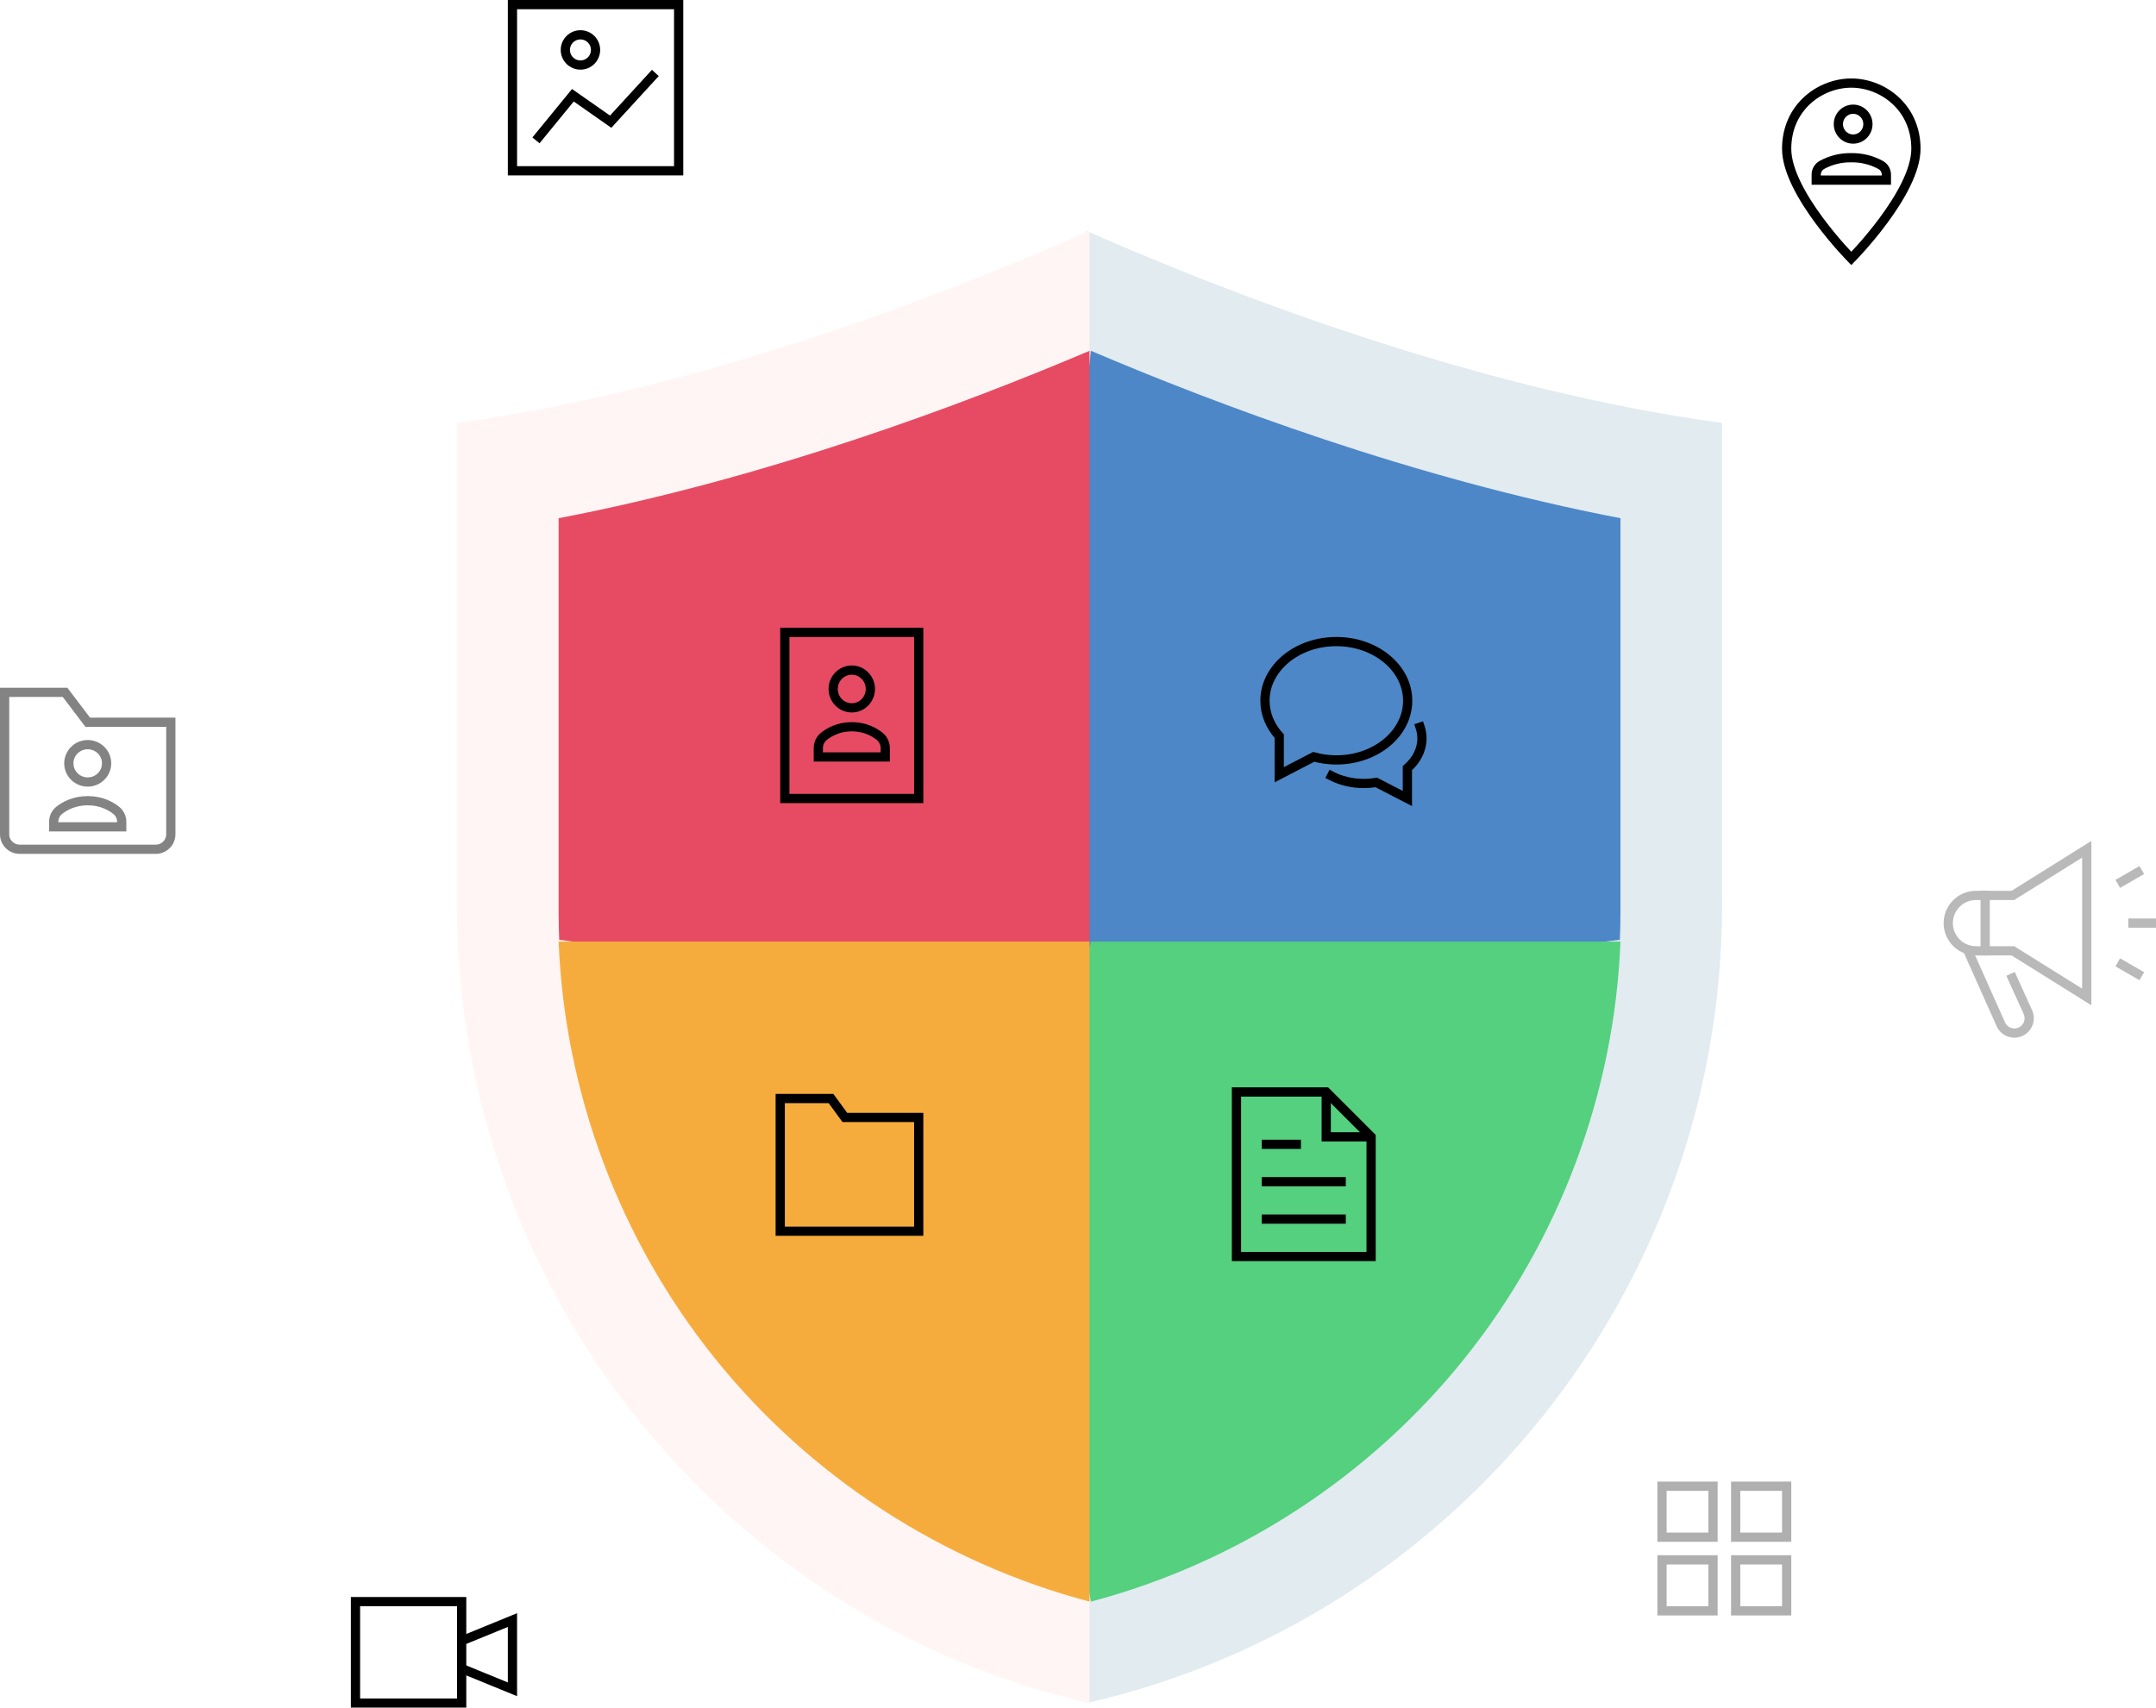 <?xml version="1.0" encoding="UTF-8"?>
<svg width="467px" height="370px" viewBox="0 0 467 370" version="1.1" xmlns="http://www.w3.org/2000/svg" xmlns:xlink="http://www.w3.org/1999/xlink">
    <title>Group 16</title>
    <defs>
        <filter id="filter-1">
            <feColorMatrix in="SourceGraphic" type="matrix" values="0 0 0 0 1 0 0 0 0 1 0 0 0 0 1 0 0 0 1 0"></feColorMatrix>
        </filter>
        <filter id="filter-2">
            <feColorMatrix in="SourceGraphic" type="matrix" values="0 0 0 0 0.11 0 0 0 0 0.11 0 0 0 0 0.11 0 0 0 1 0"></feColorMatrix>
        </filter>
        <filter id="filter-3">
            <feColorMatrix in="SourceGraphic" type="matrix" values="0 0 0 0 0.11 0 0 0 0 0.11 0 0 0 0 0.11 0 0 0 1 0"></feColorMatrix>
        </filter>
        <filter id="filter-4">
            <feColorMatrix in="SourceGraphic" type="matrix" values="0 0 0 0 1 0 0 0 0 1 0 0 0 0 1 0 0 0 1 0"></feColorMatrix>
        </filter>
        <filter id="filter-5">
            <feColorMatrix in="SourceGraphic" type="matrix" values="0 0 0 0 0.11 0 0 0 0 0.11 0 0 0 0 0.11 0 0 0 1 0"></feColorMatrix>
        </filter>
        <filter id="filter-6">
            <feColorMatrix in="SourceGraphic" type="matrix" values="0 0 0 0 0.11 0 0 0 0 0.11 0 0 0 0 0.11 0 0 0 1 0"></feColorMatrix>
        </filter>
        <filter id="filter-7">
            <feColorMatrix in="SourceGraphic" type="matrix" values="0 0 0 0 0.11 0 0 0 0 0.11 0 0 0 0 0.11 0 0 0 1 0"></feColorMatrix>
        </filter>
        <filter id="filter-8">
            <feColorMatrix in="SourceGraphic" type="matrix" values="0 0 0 0 1 0 0 0 0 1 0 0 0 0 1 0 0 0 1 0"></feColorMatrix>
        </filter>
        <filter id="filter-9">
            <feColorMatrix in="SourceGraphic" type="matrix" values="0 0 0 0 1 0 0 0 0 1 0 0 0 0 1 0 0 0 1 0"></feColorMatrix>
        </filter>
    </defs>
    <g id="Site-Internet-V2" stroke="none" stroke-width="1" fill="none" fill-rule="evenodd">
        <g id="4.6_exo_product_security" transform="translate(-285, -220)">
            <g id="Group-16" transform="translate(286, 221)">
                <g id="Group-17">
                    <g id="shield" transform="translate(98, 49)">
                        <path d="M136.295,0 L121,152.104 L136.295,319 C216.477,300.699 274,228.994 274,146.057 L274,41.634 C218.683,34.169 162.573,11.633 136.295,0 Z" id="Path" fill="#E1EBF0" fill-rule="nonzero"></path>
                        <path d="M0,41.634 L0,146.057 C0,228.994 57.229,300.699 137,319 L137,0 C110.855,11.633 55.034,34.169 0,41.634 Z" id="Path" fill="#FFF5F5" fill-rule="nonzero"></path>
                        <path d="M251.875,153.614 C251.956,151.592 252,149.567 252,147.54 L252,62.273 C207.115,53.666 164.295,37.512 137.288,26 L122,169 L251.875,153.614 Z" id="Path" fill="#4D87C7" fill-rule="nonzero"></path>
                        <path d="M137,26 C109.925,37.512 66.997,53.666 22,62.274 L22,147.541 C22,149.568 22.044,151.593 22.125,153.615 L137,169 L137,26 Z" id="Path" fill="#E74B63" fill-rule="nonzero"></path>
                        <path d="M137.303,154 L122,214.302 L137.303,297 C169.087,288.592 197.709,269.971 218.344,244.168 C238.866,218.506 250.698,186.695 252,154 L137.303,154 Z" id="Path" fill="#54D07E" fill-rule="nonzero"></path>
                        <g filter="url(#filter-1)" id="single-folded-content">
                            <g transform="translate(168.823, 186.582)">
                                <polyline id="Path" stroke="#000000" stroke-width="2" points="19.443 0 19.443 9.722 29.165 9.722"></polyline>
                                <polygon id="Path" stroke="#000000" stroke-width="2" stroke-linecap="square" points="19.443 0 0 0 0 35.646 29.165 35.646 29.165 9.722"></polygon>
                                <line x1="6.481" y1="27.544" x2="22.684" y2="27.544" id="Path" stroke="#000000" stroke-width="2" stroke-linecap="square"></line>
                                <line x1="6.481" y1="19.443" x2="22.684" y2="19.443" id="Path" stroke="#000000" stroke-width="2" stroke-linecap="square"></line>
                                <line x1="6.481" y1="11.342" x2="12.962" y2="11.342" id="Path" stroke="#000000" stroke-width="2" stroke-linecap="square"></line>
                            </g>
                        </g>
                        <path d="M22,154 C23.306,186.696 35.168,218.506 55.745,244.168 C76.435,269.971 105.133,288.592 137,297 L137,154 L22,154 Z" id="Path" fill="#F6AC3D" fill-rule="nonzero"></path>
                    </g>
                    <g filter="url(#filter-2)" id="video-64-7">
                        <g transform="translate(76, 346)">
                            <polyline id="Path" stroke="#000000" stroke-width="2" points="23 8.5 34 4 34 19 23 14.5"></polyline>
                            <polygon id="Path" stroke="#000000" stroke-width="2" stroke-linecap="square" points="0 0 23 0 23 22 0 22"></polygon>
                        </g>
                    </g>
                    <g filter="url(#filter-3)" id="pin-user-8" stroke-linecap="square">
                        <g transform="translate(386, 17)">
                            <path d="M28,14.234 C28,23.831 14,38 14,38 C14,38 0,23.831 0,14.234 C0,5.225 7.235,0 14,0 C20.765,0 28,5.225 28,14.234 Z" id="Path" stroke="#000000" stroke-width="2"></path>
                            <path d="M21.6,21.021 L21.6,19.83 C21.601,18.971 21.127,18.176 20.354,17.74 C18.422,16.681 16.227,16.139 14,16.172 C11.769,16.131 9.569,16.671 7.634,17.733 C6.868,18.171 6.399,18.963 6.4,19.817 L6.4,21.021 L21.6,21.021 Z" id="Path" stroke="#000000" stroke-width="2"></path>
                            <ellipse id="Oval" stroke="#000000" stroke-width="2" cx="14.4" cy="8.894" rx="3.2" ry="3.234"></ellipse>
                        </g>
                    </g>
                    <g filter="url(#filter-4)" id="user-7" stroke-linecap="square">
                        <g transform="translate(169, 136)">
                            <polygon id="Path" stroke="#000000" stroke-width="2" points="0 0 29 0 29 36 0 36"></polygon>
                            <path d="M21.75,25.095 C21.75,24.107 21.324,23.167 20.561,22.552 C19.396,21.613 17.376,20.455 14.5,20.455 C11.624,20.455 9.604,21.613 8.439,22.552 C7.676,23.167 7.25,24.107 7.25,25.095 L7.25,27 L21.75,27 L21.75,25.095 Z" id="Path" stroke="#000000" stroke-width="2"></path>
                            <ellipse id="Oval" stroke="#000000" stroke-width="2" cx="14.5" cy="12.273" rx="4.028" ry="4.091"></ellipse>
                        </g>
                    </g>
                    <g filter="url(#filter-5)" id="grid-45" opacity="0.314" stroke-linecap="square">
                        <g transform="translate(359, 321)">
                            <rect id="Rectangle" stroke="#000000" stroke-width="2" x="0" y="0" width="11.045" height="11.045"></rect>
                            <rect id="Rectangle" stroke="#000000" stroke-width="2" x="15.955" y="0" width="11.045" height="11.045"></rect>
                            <rect id="Rectangle" stroke="#000000" stroke-width="2" x="0" y="15.955" width="11.045" height="11.045"></rect>
                            <rect id="Rectangle" stroke="#000000" stroke-width="2" x="15.955" y="15.955" width="11.045" height="11.045"></rect>
                        </g>
                    </g>
                    <g filter="url(#filter-6)" id="picture-7" stroke-linecap="square">
                        <g transform="translate(110, 0)">
                            <polygon id="Path" stroke="#000000" stroke-width="2" points="0 0 36 0 36 36 0 36"></polygon>
                            <polyline id="Path" stroke="#000000" stroke-width="2" points="5.727 28.636 13.091 19.636 21.273 25.364 30.273 15.545"></polyline>
                            <circle id="Oval" stroke="#000000" stroke-width="2" cx="14.727" cy="9.818" r="3.273"></circle>
                        </g>
                    </g>
                    <g filter="url(#filter-7)" id="folder-user-7" opacity="0.487" stroke-linecap="square">
                        <g transform="translate(0, 149)">
                            <path d="M32.727,34 L3.273,34 C1.465,34 0,32.55 0,30.762 L0,0 L13.091,0 L18,6.476 L36,6.476 L36,30.762 C36,32.55 34.535,34 32.727,34 Z" id="Path" stroke="#000000" stroke-width="2"></path>
                            <path d="M25.364,28.068 C25.364,27.09 24.931,26.16 24.156,25.552 C22.973,24.622 20.921,23.476 18,23.476 C15.079,23.476 13.027,24.622 11.844,25.552 C11.069,26.16 10.636,27.09 10.636,28.068 L10.636,29.143 L25.364,29.143 L25.364,28.068 Z" id="Path" stroke="#000000" stroke-width="2"></path>
                            <ellipse id="Oval" stroke="#000000" stroke-width="2" cx="18" cy="15.381" rx="4.091" ry="4.048"></ellipse>
                        </g>
                    </g>
                    <g filter="url(#filter-8)" id="chat-33-7" stroke-linecap="square">
                        <g transform="translate(273, 138)">
                            <path d="M14.424,29.117 C16.418,30.146 18.811,30.746 21.389,30.746 C22.318,30.746 23.222,30.663 24.094,30.515 L30.847,34 L30.847,27.427 C32.804,25.707 34,23.456 34,20.985 C34,20.155 33.865,19.33 33.601,18.545" id="Path" stroke="#000000" stroke-width="2"></path>
                            <path d="M15.455,0 C6.919,0 0,5.74 0,12.822 C0,15.702 1.158,18.351 3.091,20.491 L3.091,28.848 L10.559,24.976 C12.156,25.419 13.802,25.643 15.455,25.643 C23.99,25.643 30.909,19.903 30.909,12.822 C30.909,5.74 23.99,0 15.455,0 Z" id="Path" stroke="#000000" stroke-width="2"></path>
                        </g>
                    </g>
                    <g filter="url(#filter-9)" id="folder-15" stroke-linecap="square">
                        <g transform="translate(168, 237)">
                            <polygon id="Path" stroke="#000000" stroke-width="2" points="30 28.75 0 28.75 0 0 11 0 14 4.107 30 4.107"></polygon>
                        </g>
                    </g>
                </g>
                <g id="speaker-7" opacity="0.274" transform="translate(421, 183)" stroke="#000000" stroke-width="2">
                    <path d="M13.5,27 L17.255,35.294 C17.978,36.915 17.251,38.816 15.63,39.539 C14.009,40.262 12.108,39.535 11.385,37.914 L4.15,21.703" id="Path"></path>
                    <path d="M30,32 L14,22 L6,22 C2.686,22 0,19.314 0,16 C0,12.686 2.686,10 6,10 L14,10 L30,0 L30,32 Z" id="Path" stroke-linecap="square"></path>
                    <line x1="40" y1="16" x2="44" y2="16" id="Path" stroke-linecap="square"></line>
                    <line x1="37.588" y1="7" x2="41.053" y2="5" id="Path" stroke-linecap="square"></line>
                    <line x1="37.588" y1="25" x2="41.053" y2="27" id="Path" stroke-linecap="square"></line>
                    <line x1="8" y1="10" x2="8" y2="22" id="Path" stroke-linecap="square"></line>
                </g>
            </g>
        </g>
    </g>
</svg>